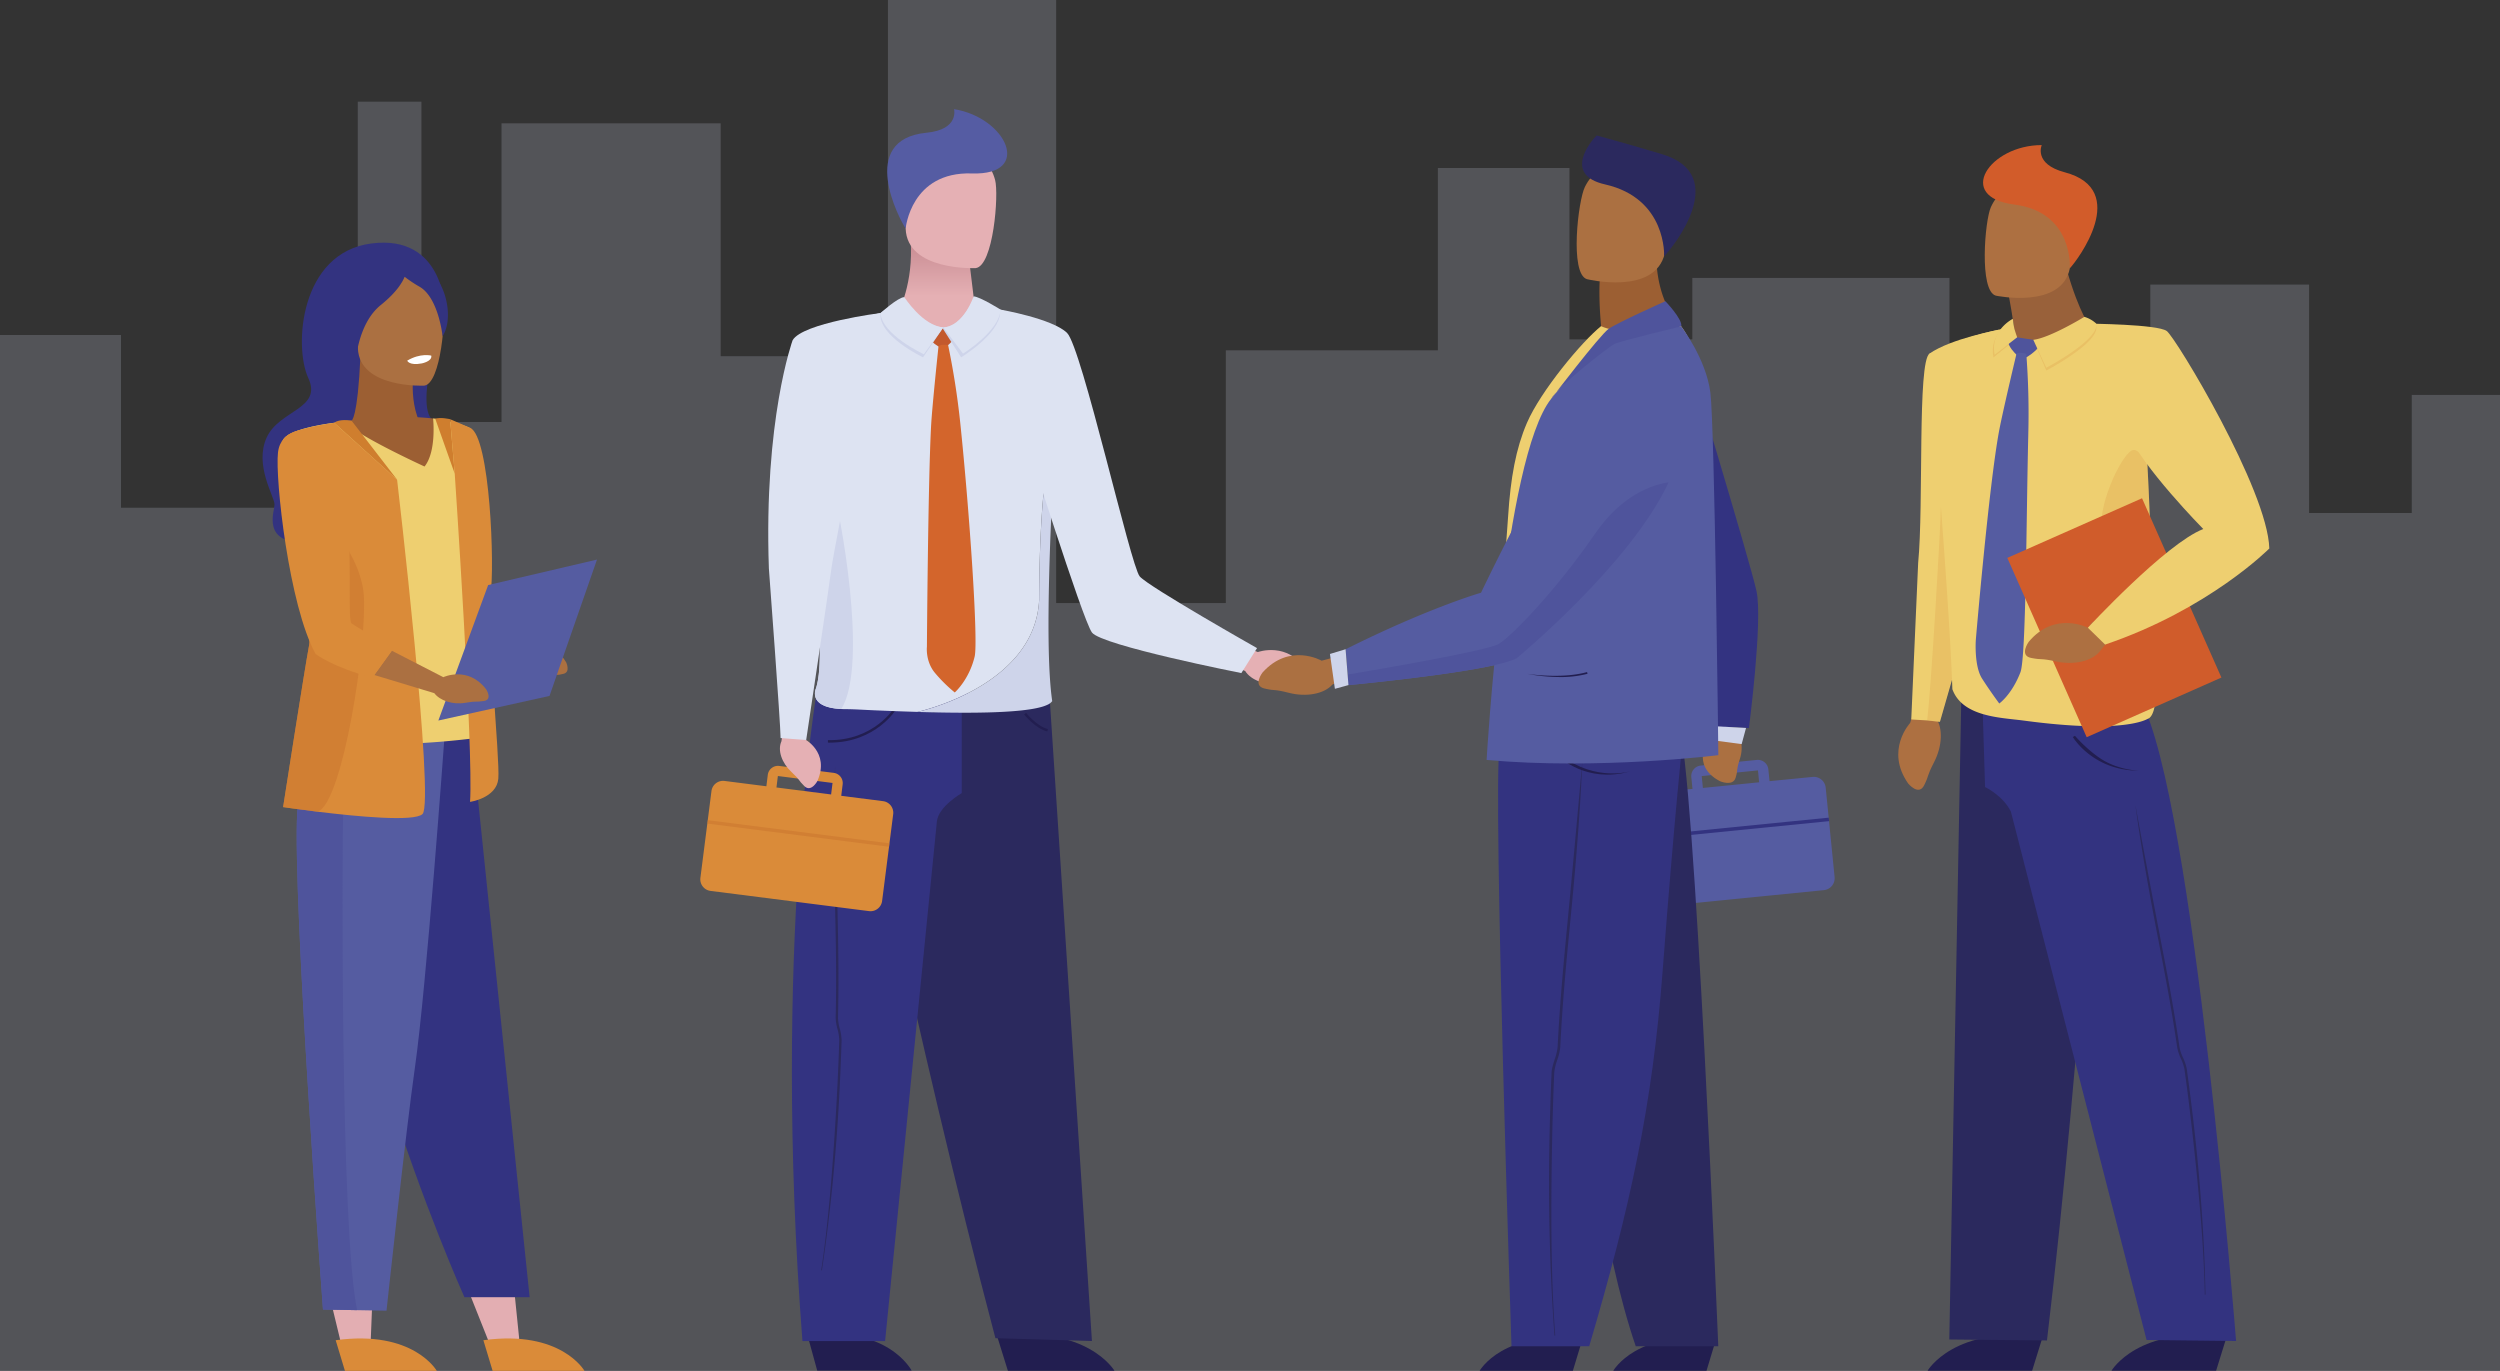 <svg id="Layer_1" data-name="Layer 1" xmlns="http://www.w3.org/2000/svg" xmlns:xlink="http://www.w3.org/1999/xlink" viewBox="0 0 1769.26 970.15"><rect x="0" y="0" width="1769.26" height="970.15" fill="#333333" stroke="none"/><defs><style>.cls-1{opacity:0.7;}.cls-2{fill:#ccd2e7;opacity:0.3;}.cls-3{fill:url(#ЃезымЯнный_градиент_60);}.cls-4{fill:#e5b0b4;}.cls-5{fill:#555ca3;}.cls-6{fill:#221e50;}.cls-7{fill:#2b295e;}.cls-8{fill:#333381;}.cls-9{fill:#dde3f2;}.cls-10{fill:#ced4ea;}.cls-11{fill:#c3592d;}.cls-12{fill:#d3652c;}.cls-13,.cls-19{fill:#da8b39;}.cls-14{fill:#cc7630;opacity:0.6;}.cls-15{fill:#ad7041;}.cls-16{fill:#333380;}.cls-17{fill:#eecf70;}.cls-18{fill:#99613a;}.cls-19{opacity:0.2;}.cls-20{fill:#d25c2a;}.cls-21{fill:#4f549c;}.cls-22{fill:#555ca1;}.cls-23{fill:#d05c2b;}.cls-24{fill:#ab7041;}.cls-25{fill:#cf7e2e;}.cls-26{fill:#e3aeb2;}.cls-27{fill:#9c5f33;}.cls-28{fill:#fff;}</style><linearGradient id="ЃезымЯнный_градиент_60" x1="-1702.1" y1="378.42" x2="-1702.1" y2="297.56" gradientTransform="matrix(-1, 0, 0, 1, -946.48, 0)" gradientUnits="userSpaceOnUse"><stop offset="0.51" stop-color="#e5b0b4"/><stop offset="1" stop-color="#c78a91"/></linearGradient></defs><g class="cls-1"><polygon class="cls-2" points="1769.26 279.49 1769.26 970.14 0 970.14 0 237.06 85.62 237.06 85.62 359.32 206.52 359.32 206.52 298.66 253.21 298.66 253.21 71.96 298.24 71.96 298.24 298.66 354.93 298.66 354.93 87.27 510.02 87.27 510.02 252.09 628.4 252.09 628.4 0 747.45 0 747.45 426.79 867.52 426.79 867.52 247.92 1017.6 247.92 1017.6 118.89 1110.71 118.89 1110.71 240.18 1197.67 240.18 1197.67 196.68 1379.64 196.68 1379.64 325.19 1521.77 325.19 1521.77 201.42 1634.15 201.42 1634.15 363.03 1706.83 363.03 1706.83 279.49 1769.26 279.49"/></g><path class="cls-3" d="M778,314.25s5.11,41.9,5.69,47.83l-47.65,16.34-8.53-29.55s11-20.65,8.76-51.31Z" transform="translate(-91.82 -127.76)"/><path class="cls-4" d="M782.25,317.51s-48.58,2.22-49.49-28.05-7.81-50.38,23.17-53.08,37.36,8.68,40.12,18.71S794.87,316.16,782.25,317.51Z" transform="translate(-91.82 -127.76)"/><path class="cls-5" d="M732.76,289.46s3.63-40.4,46.9-38.95S804.22,211,767,205c0,0,3.88,14.43-19.51,16.7C698.42,226.48,728.39,283.05,732.76,289.46Z" transform="translate(-91.82 -127.76)"/><path class="cls-6" d="M797.5,1073.44l7.61,24.46h75.46S861.27,1064.9,797.5,1073.44Z" transform="translate(-91.82 -127.76)"/><path class="cls-6" d="M663.44,1073.29l6.73,24.46H737S719.9,1064.76,663.44,1073.29Z" transform="translate(-91.82 -127.76)"/><path class="cls-7" d="M834.44,618.19H690.86s48.79,242.2,105.42,456.61l68.31,2Z" transform="translate(-91.82 -127.76)"/><path class="cls-8" d="M754.85,628.16s-.41,1.46-1.1,4l-83.68-16s-31.9,181.77-10.36,460.69h58.5l36.64-367.67h0c1.07-10.72,17.61-20.13,17.61-20.13V626Z" transform="translate(-91.82 -127.76)"/><path class="cls-6" d="M678.91,653.33c33.12,0,47.51-24,47.66-24.28l-1.53-.89c-.14.24-14.4,24-47.3,23.39l0,1.77Z" transform="translate(-91.82 -127.76)"/><path class="cls-6" d="M833,645.43l.42-1.72c-7.9-2-15.37-11.33-15.44-11.42l-1.39,1.09C816.93,633.79,824.53,643.34,833,645.43Z" transform="translate(-91.82 -127.76)"/><path class="cls-7" d="M673.47,1026.83c5.3-35,9.69-76.5,12.1-119.81.37-6.63.71-13.44,1-20.26.33-7.51.62-15.13.86-22.63a34.1,34.1,0,0,0-1.31-8.43,33.13,33.13,0,0,1-1.24-7.67c.71-28.51.12-54.62-.39-77.66-.13-6-.27-12-.37-17.75-1-52.39-1.33-82.07-1.32-82.36h0c0,.29-1.32,29.82-.35,82.28q.16,8.7.37,17.76c.52,23,1.1,49.1.39,77.57a34.32,34.32,0,0,0,1.3,8.19,32.73,32.73,0,0,1,1.25,7.9c-.23,7.49-.52,15.09-.85,22.6-.3,6.81-.64,13.62-1,20.23-2.41,43.26-5.63,85.14-10.92,120.07Z" transform="translate(-91.82 -127.76)"/><path class="cls-9" d="M839.37,428.05c-9.49,25.76-12,78.79-12.15,124.22-3,61.46-86.21,79.3-86.21,79.3-11.2-.33-21.69-.76-30.38-1.12h0c-5.73-.26-10.86-.55-15.14-.71-1.8-.06-3.45-.11-4.93-.11q-1.75,0-3.33-.09c-24.56-1.23-17.83-14.84-17.83-14.84,4.61-14.91,1.57-41.92,2.69-65.78,1.32-28-7.72-56.69-11-74.12-.07-.37-.14-.73-.2-1.1-.32-1.84,2.19-108.13,4.58-108.82,10.9-3.18,24.54-10.2,58.5-17.66,2.75,7.46,17,15.64,40.46,14.43,2.57-.14,9.55-1.17,9.59-1.18,18.49-2.61,24.48-12.45,23.62-13.78a7,7,0,0,1,2.3.2c5.12,2.34,21.83,6.21,29.88,9.26,11.17,4.24,15.89,5.7,16.55,10.91C849.19,389.15,839.37,428.05,839.37,428.05Z" transform="translate(-91.82 -127.76)"/><path class="cls-10" d="M687.21,629.54c-24.56-1.23-17.83-14.84-17.83-14.84,4.61-14.91,1.57-41.92,2.69-65.78,1.32-28-7.72-56.69-11-74.12-.34-2.21-.66-4.28-.94-6.19,2-4.35,16-10.52,21.11,5.1C685.78,487.61,706.91,598.09,687.21,629.54Z" transform="translate(-91.82 -127.76)"/><path class="cls-4" d="M972,585.23l10,4s21.33-7.84,34.63,13.23c0,0,4.82,9-2.79,9.5s-4.84-.74-15.53.13-21.22-2.92-25.27-9.46L957,595.9Z" transform="translate(-91.82 -127.76)"/><path class="cls-11" d="M748.57,359.88h19.37s2.34.78,1.56,3.75-8,10.46-10.38,10.62S742.8,364.88,748.57,359.88Z" transform="translate(-91.82 -127.76)"/><path class="cls-10" d="M732.18,340.2s12.68,18.23,27.26,19.25l-14.35,21.19S713,365.53,715,349.27C715,349.27,727.51,340.55,732.18,340.2Z" transform="translate(-91.82 -127.76)"/><path class="cls-10" d="M780.45,339.81s-8.61,20.61-22,19.54L772,380.64s26.79-16.16,27.6-31.42C799.55,349.22,785.12,340.15,780.45,339.81Z" transform="translate(-91.82 -127.76)"/><path class="cls-9" d="M780.84,337.48s-6.82,20.95-21.4,22L773.34,378s25.8-15.87,26.6-31.13C799.94,346.89,785.52,337.82,780.84,337.48Z" transform="translate(-91.82 -127.76)"/><path class="cls-9" d="M731.79,338s13.07,20.44,27.65,21.46l-13.83,19s-29.8-13.89-30.6-29.15C715,349.27,727.11,338.33,731.79,338Z" transform="translate(-91.82 -127.76)"/><path class="cls-12" d="M756,372.86s-4.41,41.66-5.2,55.6c-2.2,39.21-3,157.05-3,157.05s-1.16,10.29,5.71,18.49a105.39,105.39,0,0,0,14,13.82s10.08-8.81,14.07-25.38c2.66-11-3.72-103.55-10.16-165.18A554.23,554.23,0,0,0,762.81,372S757.55,371.11,756,372.86Z" transform="translate(-91.82 -127.76)"/><path class="cls-10" d="M833.9,579.94c.2,17.78,1,33.33,2.58,44a8.32,8.32,0,0,1-3.33,2.57h0a26.41,26.41,0,0,1-4.33,1.57c-16.54,4.67-55.13,4.5-87.8,3.52,0,0,83.21-17.84,86.21-79.3.18-45.43,2.66-98.46,12.15-124.22,0,0-3.82,55.36-5.11,109.32C833.91,552.05,833.75,566.62,833.9,579.94Z" transform="translate(-91.82 -127.76)"/><path class="cls-9" d="M799.94,346.89s36.56,6.33,47,16.43,45,165,51.49,172.41,83,50.7,83,50.7l-11.1,17.67s-99-19.51-105.75-28.73-48-140.8-48-140.8Z" transform="translate(-91.82 -127.76)"/><path class="cls-13" d="M595.33,687.57,587.5,749a8.28,8.28,0,0,0,7.16,9.26l112.17,14.3a8.27,8.27,0,0,0,9.26-7.16L723.93,704a8.28,8.28,0,0,0-7.17-9.26l-29.59-3.77,1-8.1a7.28,7.28,0,0,0-6.29-8.14l-38.55-4.91a7.28,7.28,0,0,0-8.14,6.29l-1,8.1-29.6-3.77A8.28,8.28,0,0,0,595.33,687.57ZM680,690l-38.68-4.94,1-8.1s0-.06.07,0L681,681.85a.07.07,0,0,1,0,.08Z" transform="translate(-91.82 -127.76)"/><rect class="cls-14" x="592.02" y="716.42" width="129.64" height="2.43" transform="translate(1125.81 1384.84) rotate(-172.73)"/><path class="cls-4" d="M662.24,638l-1.5,12.51s18.65,9.33,9.55,30c0,0-4.42,8.27-9.2,3.61s-2.23-3.55-9.13-10-10-15.41-7.11-21.76l2.49-16.21Z" transform="translate(-91.82 -127.76)"/><path class="cls-9" d="M715,349.27s-55.16,7-62.24,19.27c0,0-20.49,56.1-16.8,161.55,0,0,8.29,110.68,8.29,120l18.11,1.37s16.27-108.59,17.85-121.4S715,349.27,715,349.27Z" transform="translate(-91.82 -127.76)"/><g id="man_1" data-name="man 1"><path class="cls-6" d="M1537.42,1073.84l-7.46,24h-74S1474.85,1065.47,1537.42,1073.84Z" transform="translate(-91.82 -127.76)"/><path class="cls-7" d="M1479.94,615.89l98.53,17.8s-12.47,228.16-38,442.71l-69.12-.68Z" transform="translate(-91.82 -127.76)"/><path class="cls-6" d="M1667.62,1073.84l-7.46,24h-74.05S1605.05,1065.47,1667.62,1073.84Z" transform="translate(-91.82 -127.76)"/><path class="cls-15" d="M1447.85,626.31l-4.23,13.11s-17.89,19.2-1.41,42.79c0,0,7.46,9.16,11.35,1.27S1455,678,1460.65,667s6.39-23.9,1.23-31.13l1.68-16.66Z" transform="translate(-91.82 -127.76)"/><path class="cls-16" d="M1674.3,1076.8s-30-382.64-67.33-453.19l-112.45-8.12,2.14,69.26s12.7,6,18.3,17.47l96,373.84Z" transform="translate(-91.82 -127.76)"/><path class="cls-17" d="M1506.71,361.11l-17.52,77.4-2,46.75,9.29,42.92L1464.7,638.61l-9-1-11.27-.68,4.88-110.75c4-41.05-.62-142.07,8-148.15C1472.51,367.3,1506.71,361.11,1506.71,361.11Z" transform="translate(-91.82 -127.76)"/><path class="cls-18" d="M1510.21,322.3s4,14.65,8,44.58c0,0,23.4,20.22,33.13,18.38,8.46-1.6,18.31-28.44,18.31-28.44s-9.33-13.24-18.53-50.9Z" transform="translate(-91.82 -127.76)"/><path class="cls-19" d="M1487.14,485.26l9.7,38.42L1464.7,638.61l-9-1c2.9-24,9.22-132.18,9.67-150,.49-19.26,18.77-30.32,18.77-30.32Z" transform="translate(-91.82 -127.76)"/><path class="cls-15" d="M1504.3,337s46.7,9.8,52.35-19.37,15.5-47.56-14.07-55.05-37.55,2.51-41.81,11.79S1492.3,333.71,1504.3,337Z" transform="translate(-91.82 -127.76)"/><path class="cls-20" d="M1556.65,317.64s2.85-39.7-39.28-45.11-17.56-42.11,19.4-42.09c0,0-6,13.36,16.26,19.25C1599.83,262.06,1561.89,312.12,1556.65,317.64Z" transform="translate(-91.82 -127.76)"/><path class="cls-6" d="M1605.53,673.17c-32.5,0-46.62-23.57-46.76-23.81l1.5-.88c.07.12,10.52,12.21,21.79,18.31A57.56,57.56,0,0,0,1605.53,673.17Z" transform="translate(-91.82 -127.76)"/><path class="cls-7" d="M1652.65,1043.88c-.62-34.71-3.2-75.59-8-117.89-.73-6.46-1.52-13.11-2.35-19.75-.91-7.33-1.89-14.74-2.89-22a33.07,33.07,0,0,0-2.65-7.94,32.15,32.15,0,0,1-2.46-7.22c-4-27.69-8.86-52.86-13.14-75q-1.68-8.75-3.28-17.12c-9.54-50.51-14.77-79.16-14.8-79.44h0c0,.28,3.62,29.06,13.18,79.64q1.58,8.4,3.28,17.12c4.28,22.18,9.13,47.32,13.12,75a33.47,33.47,0,0,0,2.6,7.7,32.79,32.79,0,0,1,2.51,7.44c1,7.29,2,14.69,2.89,22,.82,6.63,1.61,13.27,2.35,19.73,4.77,42.24,8.54,83.28,9.16,117.93Z" transform="translate(-91.82 -127.76)"/><path class="cls-17" d="M1611.88,636.44c-.74.27-16.35,10.9-87.86,1.28-15.86-2.13-43.37-2.43-50.5-22.23-2.2-67.72-17-237.18-16.19-237.5-.3,1,21.84-12.81,59.8-18.92-2.34,6.68-3.53,13.1,5.46,13.35,10.82.3,38.61-10.61,47.1-15.6a237.1,237.1,0,0,1,33.86,5.14c1.08.24,5.21,43.36,8,94.94.83,15.32,1.54,31.38,2,47.3C1615.42,566,1623.79,632.13,1611.88,636.44Z" transform="translate(-91.82 -127.76)"/><path class="cls-19" d="M1517.4,368.76s-2.38-6.35-1.12-7.8l-.85-5.67s-16.22,8.1-12.84,25.41Z" transform="translate(-91.82 -127.76)"/><path class="cls-21" d="M1514.79,365.75l19.13,3s2.19,1.14,1,3.95-9.47,9.11-11.89,8.89S1508.31,369.8,1514.79,365.75Z" transform="translate(-91.82 -127.76)"/><path class="cls-22" d="M1518.89,378.12s-9.71,40.74-12.28,54.47c-7.21,38.6-16.49,147.93-16.49,147.93s-1.36,18.43,4.4,27.45,12.19,17.66,12.19,17.66,8.88-6.25,15-22.17c4-10.59,4.06-107.47,5.56-169.42a553,553,0,0,0-1.43-55.88S1520.69,376.58,1518.89,378.12Z" transform="translate(-91.82 -127.76)"/><path class="cls-19" d="M1613.56,504.2c-11.44,5.22-33.76,13.35-34.7-2.11-1.29-20.85,15.71-54.52,22.44-55.8,3.93-.75,7.75,5.38,10.25,10.61C1612.38,472.22,1613.09,488.28,1613.56,504.2Z" transform="translate(-91.82 -127.76)"/><rect class="cls-23" x="1536.02" y="495.55" width="104.27" height="138.77" transform="translate(-184.56 563.51) rotate(-23.88)"/><path class="cls-15" d="M1572.82,567.8l-3.41,4.24s-23.36-12.28-41.9,10c0,0-6.92,9.66,1.76,11.35s5.69-.11,17.87,2.53,24.88-.12,30.54-7l6.24-7.72Z" transform="translate(-91.82 -127.76)"/><path class="cls-17" d="M1570.11,356.82s48.63.39,55.13,5.2,71.49,112.54,72.58,153.91c0,0-42.54,43-116.2,68L1569.41,572s55.2-59.59,81.68-69.85c0,0-43.81-44.46-53.44-68.4S1570.11,356.82,1570.11,356.82Z" transform="translate(-91.82 -127.76)"/><path class="cls-17" d="M1519.4,366.47a56.51,56.51,0,0,1-2.27-7.4l-.85-5.66s-16.22,8.1-12.84,25.41Z" transform="translate(-91.82 -127.76)"/><path class="cls-19" d="M1566.94,354s-23.48,15.31-35.23,16.62L1540,390s37.45-19.64,35.35-31.23A21.25,21.25,0,0,0,1566.94,354Z" transform="translate(-91.82 -127.76)"/><path class="cls-17" d="M1566.94,352s-24.4,14.93-36.15,16.24L1540,388s37.45-19.63,35.35-31.22A21.19,21.19,0,0,0,1566.94,352Z" transform="translate(-91.82 -127.76)"/></g><path class="cls-24" d="M455.59,584.35l13.24,5.37s14.39-9.13,23.62,6.69c0,0,3.36,6.89-1.79,8.21s-3.3,0-10.54,2-14.22-.51-17-5.43l-12-2.69Z" transform="translate(-91.82 -127.76)"/><path class="cls-25" d="M410.68,428.36s15.86,9.65,16.77,31.49,4.76,107.76,7.09,111,36.75,18.44,36.75,18.44l-5.55,15.08s-43.21-6.89-46.07-13S410.68,428.36,410.68,428.36Z" transform="translate(-91.82 -127.76)"/><polygon class="cls-26" points="326.49 900.76 349.12 957.62 367.43 947.38 362.32 897.22 326.49 900.76"/><path class="cls-13" d="M433.9,1076.24l6.55,21.67h65S488.83,1068.68,433.9,1076.24Z" transform="translate(-91.82 -127.76)"/><polygon class="cls-26" points="228.4 897.13 242.78 956.61 262.35 949.07 264.37 898.68 228.4 897.13"/><path class="cls-8" d="M425.64,650.46l41,395.33H420.49s-118.57-264.12-85.72-394.3Z" transform="translate(-91.82 -127.76)"/><path class="cls-13" d="M329.38,1076.24l6.55,21.67h65S384.3,1068.68,329.38,1076.24Z" transform="translate(-91.82 -127.76)"/><path class="cls-22" d="M302.15,703.14c-3.36,60.05,18.23,351.36,18.23,351.36l24.19.46,20.79.39s13.73-127.73,20.09-172c8.12-56.43,20.78-231.92,20.78-231.92l-90.6-5.57S304.83,655.2,302.15,703.14Z" transform="translate(-91.82 -127.76)"/><path class="cls-21" d="M302.15,703.14c-3.36,60.05,18.23,351.36,18.23,351.36l24.19.46c-11.85-55.79-10.63-327.4-9.87-355.45.5-18.21,8.56-38.72,14.58-51.61l-33.65-2.07S304.83,655.2,302.15,703.14Z" transform="translate(-91.82 -127.76)"/><path class="cls-16" d="M406.6,345.49s-1.17-51.94-51.89-45.44-55,73-44.75,95.14-20.46,22.59-29.41,42.2,5.54,41.77,5.54,47.31S276.29,512.83,310,512s107,2.56,103.57-27.7-5.92-46.91-16.78-60.52S406.6,345.49,406.6,345.49Z" transform="translate(-91.82 -127.76)"/><path class="cls-27" d="M384.63,391.09s-5.77,33.56,15.11,49.39l-15,22.52-30.19-1.48-13.94-36.09s4.28-.84,6.32-45.83Z" transform="translate(-91.82 -127.76)"/><path class="cls-24" d="M392,400.69s-46,2.1-46.9-26.58-7.39-47.74,22-50.29,35.4,8.21,38,17.72S403.92,399.4,392,400.69Z" transform="translate(-91.82 -127.76)"/><path class="cls-27" d="M404,424.61c-1.94,0-39-7.18-94.6,7.05,0,0,30.46,139.56,20.11,165.87a277.57,277.57,0,0,0-14.28,49.65l112.26,1.39s-1.56-90.29,3.61-122.24S404,424.61,404,424.61Z" transform="translate(-91.82 -127.76)"/><path class="cls-17" d="M307.82,499.39c.12.3.19.44.19.44s26.92,65,19.8,85.73-18.46,63-12.3,63c1.28,0,8.75,1.48,19.26,2.92h0a268,268,0,0,0,35.71,2.72c22,0,45.63-2.59,55.15-3.75a5.53,5.53,0,0,0,4.82-4.93c.82-8,2.12-25.53-.22-39.18-3.93-22.88,3.19-70.35,4-96.84.66-22.09-9.64-78.67-9.64-78.67s-9.29-4.89-26.27-6.91c0,0,2.57,23.22-6.05,34,0,0-50.57-23.15-56.12-31.84,0,0-35.35,2.94-43.3,12C285.32,446.67,305.62,494.3,307.82,499.39Z" transform="translate(-91.82 -127.76)"/><path class="cls-16" d="M402.36,327.12c-6.3-10-29.51-8.86-29.51-8.86h0c-7.8-1.92-21.32-3.42-31.7,5.18-15.49,12.82,2.11,63.14,2.11,63.14s.9-29.15,18.05-42.95c11.1-8.92,15.29-16.08,16.87-20a87.61,87.61,0,0,0,10.6,7.07c13.44,7.79,16.26,35,16.26,35C411.78,355,408.66,337.11,402.36,327.12Z" transform="translate(-91.82 -127.76)"/><path class="cls-28" d="M380,383s1.34,3.65,10.29,1.95c0,0,7.52-1.43,6.75-5.52C397.05,379.42,389.32,377.4,380,383Z" transform="translate(-91.82 -127.76)"/><path class="cls-13" d="M390.84,703.85c-5.77,5.68-46.86,1.73-74.16-1.63-14.08-1.72-24.5-3.28-24.5-3.28s15.22-97.73,18.44-114.79c1.85-9.83-6-54.39-12.07-91.79-4.43-27.49-7.87-51.12-5.71-54.26C298,430.69,328.39,427,328.39,427l44.46,40.26S399.59,695.25,390.84,703.85Z" transform="translate(-91.82 -127.76)"/><path class="cls-25" d="M372.85,467.23l-32.27-41.8s-8.64-1.5-12.19,1.54Z" transform="translate(-91.82 -127.76)"/><path class="cls-25" d="M399.86,424.13,413.64,463l-3.29-38.57S403.54,422.8,399.86,424.13Z" transform="translate(-91.82 -127.76)"/><path class="cls-13" d="M413.64,463s13.26,195.38,10.84,232.25c0,0,18.75-2.65,20-16.39s-8.61-111.72-5.54-130.33-.22-111.91-14.4-118l-14.17-6.09Z" transform="translate(-91.82 -127.76)"/><polygon class="cls-22" points="345.47 414.04 422.5 396.01 388.9 492.5 310.23 509.92 345.47 414.04"/><path class="cls-24" d="M369.1,588.27,405.56,607s17.48-8.24,30.33,8.62c0,0,4.76,7.29-1.65,8.25s-4.16-.26-13.15,1.27-18-1.59-21.91-6.83l-42.45-12.85Z" transform="translate(-91.82 -127.76)"/><path class="cls-14" d="M316.68,702.22c-14.08-1.72-24.5-3.28-24.5-3.28s15.22-97.73,18.44-114.79c1.85-9.83-6-54.39-12.07-91.79l10.81-11.61s37.55,34.42,39.92,68.22S334.54,695.63,316.68,702.22Z" transform="translate(-91.82 -127.76)"/><path class="cls-13" d="M309.36,431.66S290.5,430.9,288.55,448c-2.12,18.48,7.78,108.58,26.63,142.59,0,0,11.44,9.08,40.16,16.79l15.15-21s-25-13.81-29.91-17.5S349.83,430.1,309.36,431.66Z" transform="translate(-91.82 -127.76)"/><g id="man"><path class="cls-22" d="M1251.54,698.39l6.3,63.23a8.51,8.51,0,0,0,9.3,7.61l115.42-11.51a8.49,8.49,0,0,0,7.61-9.29l-6.3-63.23a8.48,8.48,0,0,0-9.29-7.61l-30.45,3-.84-8.34a7.48,7.48,0,0,0-8.16-6.69l-39.67,4a7.47,7.47,0,0,0-6.69,8.16l.83,8.34-30.45,3A8.49,8.49,0,0,0,1251.54,698.39Zm85.23-17-39.81,4-.83-8.34s0-.07.06-.07l39.67-4a.09.09,0,0,1,.08.06Z" transform="translate(-91.82 -127.76)"/><rect class="cls-16" x="1253.45" y="713.04" width="132.99" height="2.49" transform="translate(2612.42 1166.38) rotate(174.31)"/><path class="cls-6" d="M1211.6,1075.88l-6.66,22h-66S1155.8,1068.21,1211.6,1075.88Z" transform="translate(-91.82 -127.76)"/><path class="cls-6" d="M1306.17,1075.88l-6.65,22h-66S1250.37,1068.21,1306.17,1075.88Z" transform="translate(-91.82 -127.76)"/><path class="cls-7" d="M1191,641.61s11.75,302.71,58.44,438.9h58.42s-16.8-413.32-28.2-440.2Z" transform="translate(-91.82 -127.76)"/><path class="cls-27" d="M1224.93,358.6c-1.85-20.12-1-31.89-1-31.89l40.74-28c-4.68,42.42,20,65.12,20,65.12s-46,24-74.83,12.44A112,112,0,0,1,1224.93,358.6Z" transform="translate(-91.82 -127.76)"/><path class="cls-24" d="M1214.89,325.32s48.2,11.84,55.11-18.29,17.79-48.9-12.69-57.73-39.12,1.29-43.87,10.78S1202.53,321.46,1214.89,325.32Z" transform="translate(-91.82 -127.76)"/><path class="cls-7" d="M1269.52,309.1s2.13-40.9-41.85-50.85c-30.12-6.81-9.73-30.86-5.93-34.63,0,0,23,6.22,46.38,13.28C1317.32,251.7,1275.27,303.44,1269.52,309.1Z" transform="translate(-91.82 -127.76)"/><path class="cls-24" d="M1302.25,641.55l-1.58,9.67s-12.65,18.32,8.38,29.4c0,0,9.18,4,11.09-2.51s.07-4.12,3-13.26.65-18.09-5.9-21.46Z" transform="translate(-91.82 -127.76)"/><path class="cls-8" d="M1317.62,642.38c-9.37-.43-20.72,5.58-20.72,5.58s-7.59-84.57-9.18-92.9-55.37-115.39-55.37-115.39l50.62-71s47.34,156.38,51.92,177.36-5.36,97-5.36,97S1325,642.73,1317.62,642.38Z" transform="translate(-91.82 -127.76)"/><polygon class="cls-10" points="1235.68 515.16 1210.43 513.8 1208.86 523.46 1232.58 526.61 1235.68 515.16"/><path class="cls-16" d="M1283.17,646s-6.69,63.18-14.66,168.5c-7.23,95.66-23,167.6-52,266h-55s-13.22-391.78-8.49-423.53Z" transform="translate(-91.82 -127.76)"/><path class="cls-7" d="M1191.93,1072.93c-3-40.19-4.51-87.72-3.57-137.14.14-7.55.33-15.32.57-23.09.26-8.57.58-17.25.94-25.78.13-2.94,1.19-6.26,2.21-9.47a37.86,37.86,0,0,0,2.06-8.61c1.62-32.45,4.5-62.07,7-88.19.66-6.86,1.32-13.56,1.93-20.14,5.54-59.43,8.48-93.12,8.49-93.45h0c0,.33-1,34-6.59,93.5-.61,6.58-1.27,13.29-1.93,20.15-2.54,26.1-5.42,55.69-7,88.08a38.86,38.86,0,0,1-2.17,9.2,38.2,38.2,0,0,0-2.1,8.87c-.36,8.53-.68,17.19-.94,25.75-.24,7.76-.43,15.52-.57,23.07-.94,49.34-.84,97.2,2.21,137.32Z" transform="translate(-91.82 -127.76)"/><path class="cls-6" d="M1244.71,673.87c-29.92,8.19-48.87-10-49.06-10.14l1.16-1.19c24.63,18.72,49,11,49,11Z" transform="translate(-91.82 -127.76)"/><path class="cls-17" d="M1298.2,511.45c-7.75,57.56-7.76,108.13-8.47,124.22-.15,3.23.68,9.17-2.52,9.66-57.1,8.76-119.7,21.3-136.56,9.88-4.06-2.74,2.5-83.08,2.68-88.64,0-.05,4.48-52.74,5.8-73.48,1.71-27,5.49-47.94,13.34-66.11,9.72-22.53,39.09-57.85,52.46-68.38.1,0,11.37,5.69,22.58,1.22,12.26-4.9,25.46-10.22,27.32-8.6C1300.78,373.9,1307.68,441.07,1298.2,511.45Z" transform="translate(-91.82 -127.76)"/><path class="cls-22" d="M1281.64,358.77s17.54,22.81,20.61,46.77,5.65,256.66,5.65,256.66-85.17,10.57-164,3.37c0,0,12.21-213.55,45.71-255.62s62.74-48.86,62.74-48.86Z" transform="translate(-91.82 -127.76)"/><path class="cls-24" d="M1040.15,591.9l-13,3.44s-22.69-13-41.83,8.36c0,0-7.2,9.32,1.34,11.31s5.63.09,17.59,3.13,24.65.77,30.49-5.88l9.25-4.64Z" transform="translate(-91.82 -127.76)"/><path class="cls-22" d="M1281.55,436.71c-.3,10.13-3.56,21.1-8.81,32.37-27.16,58.29-107.59,124.54-107.59,124.54-15.54,8.25-92.7,16.4-119,19l-.59-7.47-1.42-17.91c58.55-29.3,95.8-40,95.8-40,85.68-178.07,116.71-174.52,116.71-174.52a5.8,5.8,0,0,1,.69.09C1261.48,373.57,1283.25,380.14,1281.55,436.71Z" transform="translate(-91.82 -127.76)"/><path class="cls-21" d="M1270.42,340.92s12.45,13,11.22,17.85c0,0-42.84,10.2-47.25,12.41s-41,30.89-44.77,38.77c0,0,34.37-45.08,40.67-49.49S1270.42,340.92,1270.42,340.92Z" transform="translate(-91.82 -127.76)"/><path class="cls-21" d="M1272.74,469.08c-27.16,58.29-107.59,124.54-107.59,124.54-15.54,8.25-92.7,16.4-119,19l-.59-7.47c21.7-3.65,99.08-16.91,107-21.72,9.27-5.61,40.53-37.9,68.16-78.06C1239.53,478,1261,470.86,1272.74,469.08Z" transform="translate(-91.82 -127.76)"/><path class="cls-6" d="M1195.92,606.91a124.48,124.48,0,0,1-23.45-2.31h0c.24.06,24.29,3.88,42.52-1.22l.34,1.21A73.4,73.4,0,0,1,1195.92,606.91Z" transform="translate(-91.82 -127.76)"/><polygon class="cls-10" points="941.22 462.81 952.28 459.46 954.3 484.84 944.71 487.48 941.22 462.81"/></g></svg>